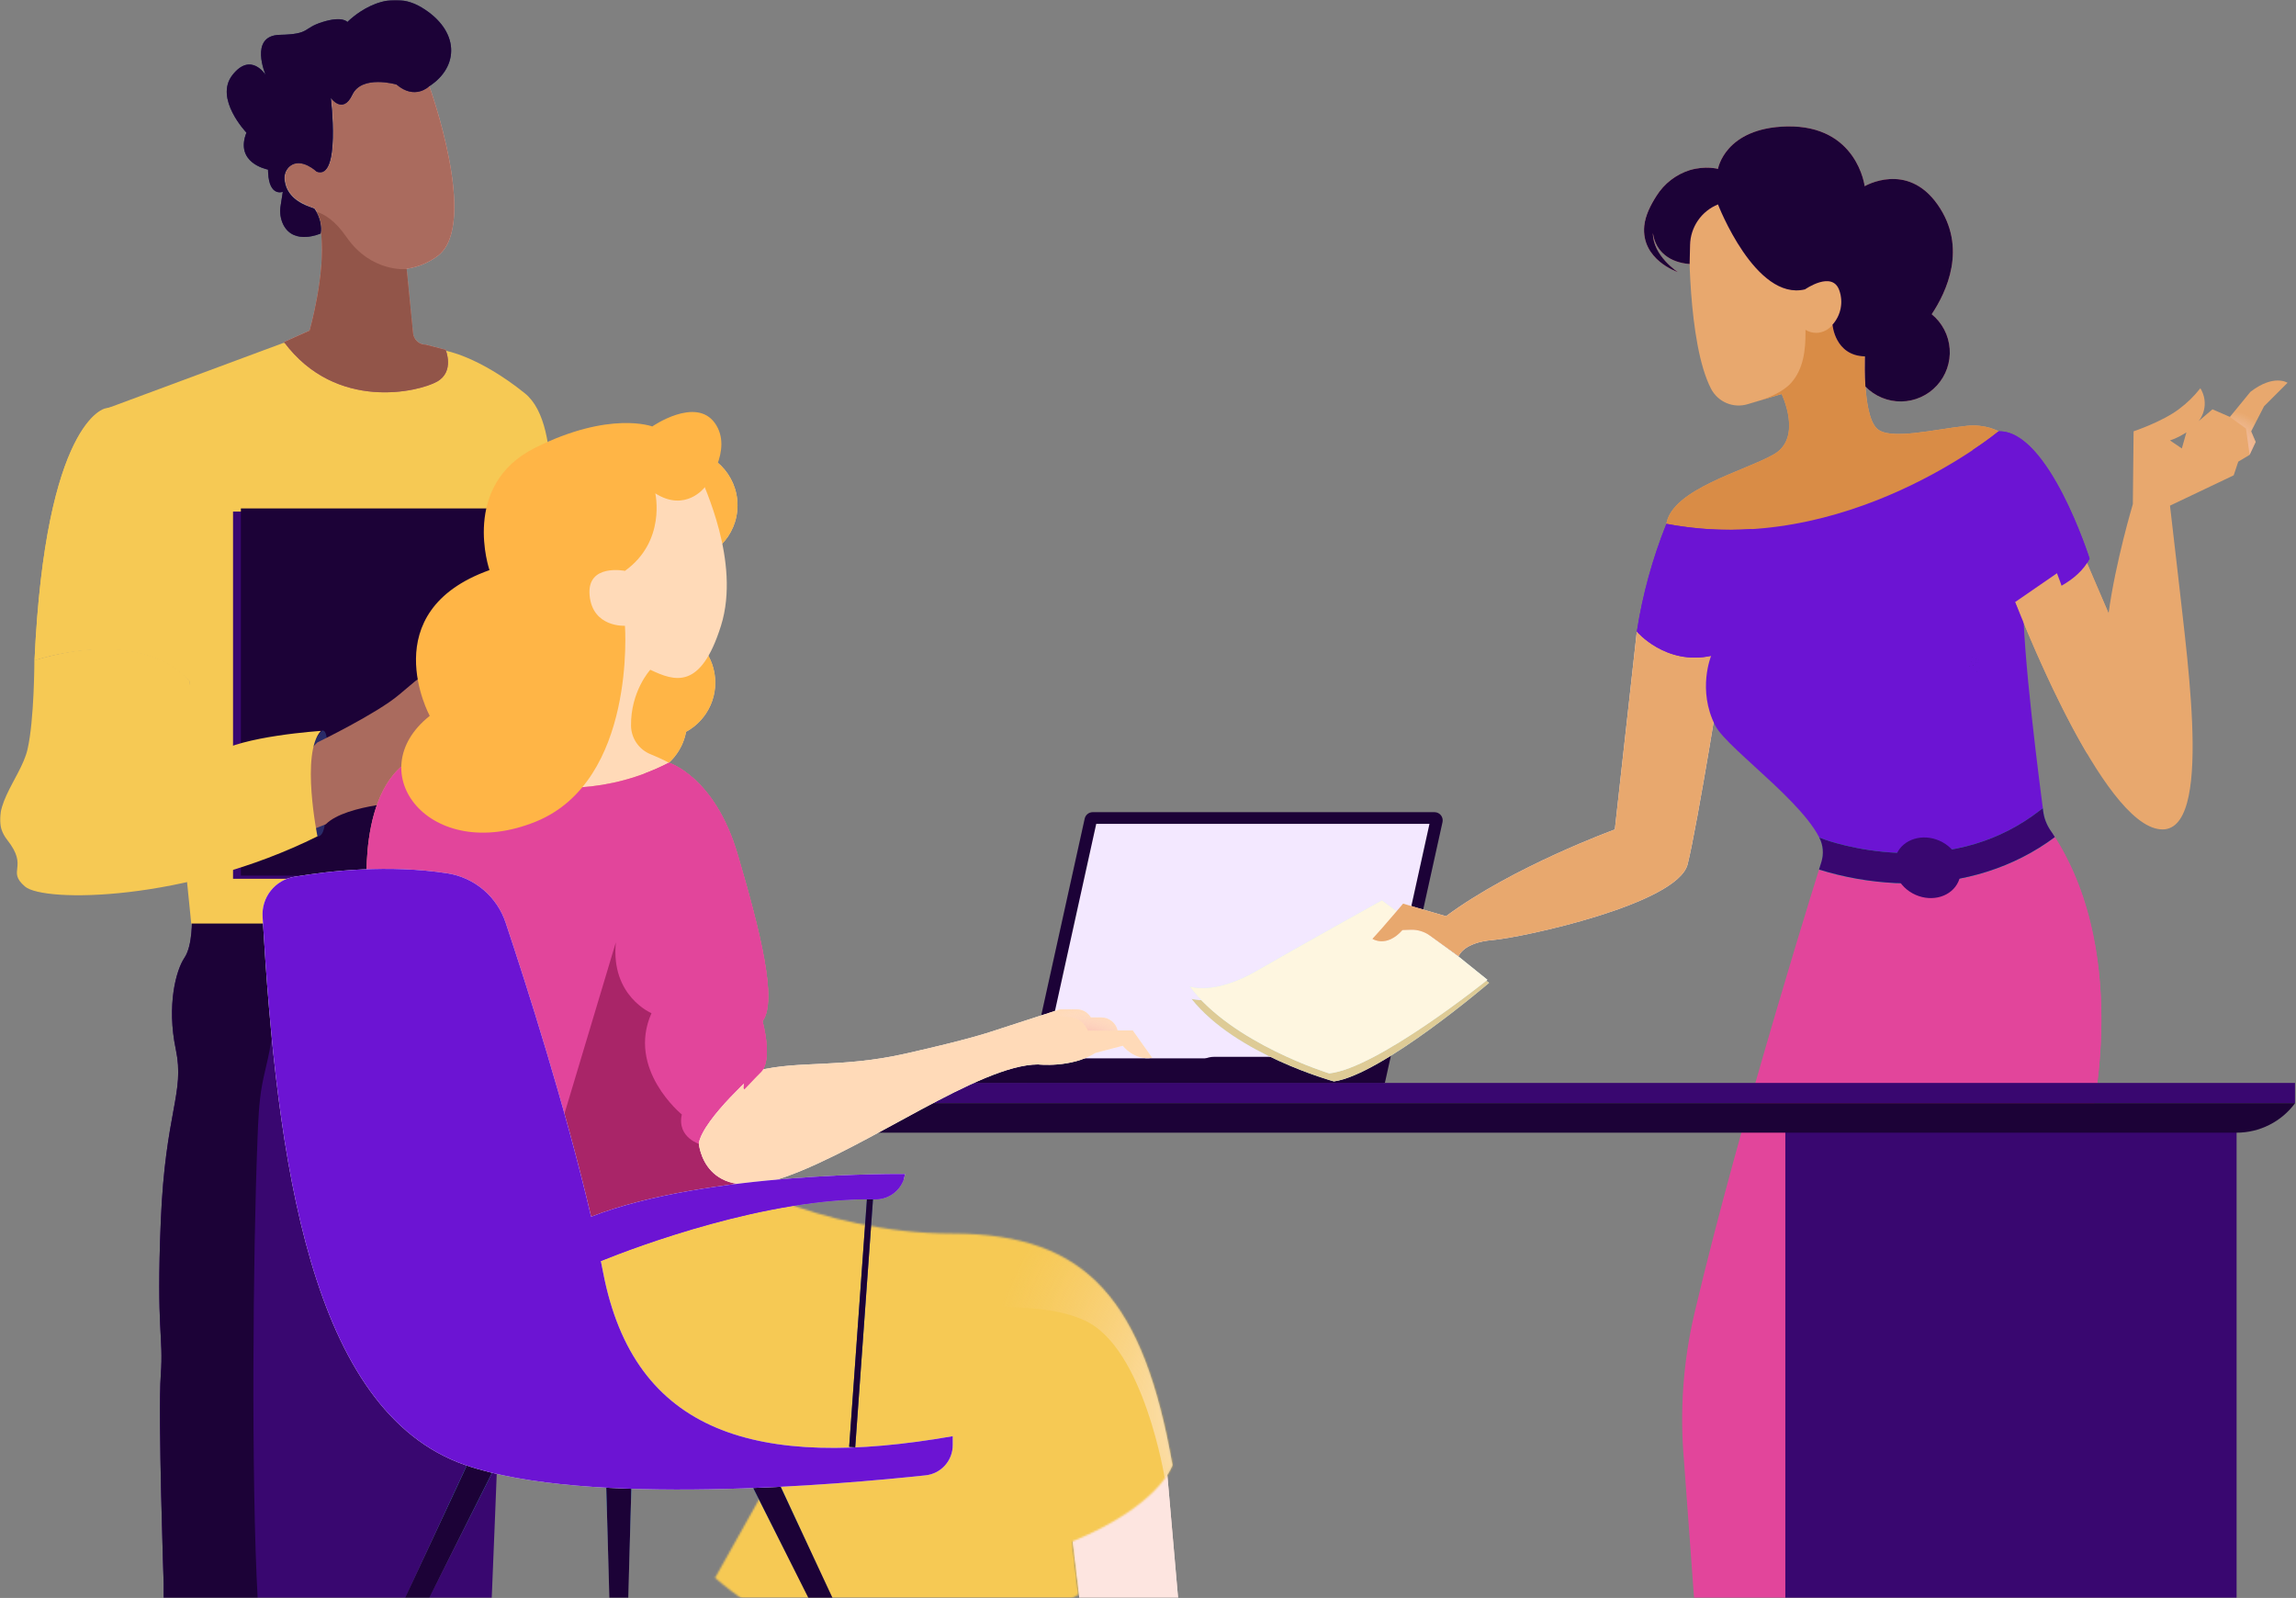 <svg width="1263" height="879" viewBox="0 0 1263 879" fill="none" xmlns="http://www.w3.org/2000/svg">
<rect x="0" y="0" width="1263" height="879" fill="#808080" stroke="none"/>
<mask id="mask0_555_9" style="mask-type:alpha" maskUnits="userSpaceOnUse" x="0" y="0" width="1263" height="879">
<rect width="1263" height="879" fill="#D9D9D9"/>
</mask>
<g mask="url(#mask0_555_9)">
<path d="M105.614 504.992C105.614 504.992 106.146 520.035 101.514 526.843C96.881 533.651 91.642 552.977 96.73 577.243C101.817 601.51 90.958 611.063 88.452 671.894C85.946 732.726 90.047 734.702 88.452 756.334C86.858 777.965 90.047 871.299 90.047 871.299V879.204H270.488C270.488 879.204 282.778 581.965 281.791 558.357C280.803 534.749 279.285 504.992 279.285 504.992H105.614Z" fill="#390770"/>
<path d="M141.737 879.204C138.179 815.408 139.087 690.341 141.661 626.326C142.039 616.443 142.418 606.451 144.159 596.898C145.9 587.345 149.306 576.914 149.684 566.373C149.836 560.443 149.079 554.294 150.29 548.584C152.788 536.177 163.006 531.235 171.786 528.929C183.67 525.965 195.705 524.537 207.437 520.145C213.493 517.949 225.982 512.898 232.643 504.992H105.556C105.556 504.992 106.086 520.035 101.469 526.843C96.851 533.651 91.629 552.977 96.7 577.243C101.771 601.51 90.947 611.063 88.45 671.894C85.952 732.726 90.039 734.702 88.45 756.334C86.86 777.965 90.039 871.299 90.039 871.299V879.204H141.737Z" fill="#1C0237"/>
<path d="M281.692 541.183C280.779 524.791 279.181 504.129 279.181 504.129H255.056L237.933 566.724C237.933 576.635 229.638 616.739 229.638 616.739C229.638 616.739 226.899 731.102 231.084 763.963H308.175C308.175 763.963 282.681 557.575 281.692 541.183Z" fill="url(#paint0_radial_555_9)"/>
<path d="M155.941 188.617L57.728 225.085C57.728 225.085 25.067 231.695 18.99 363.055C18.99 363.055 75.958 343.453 104.518 374.755L96.087 417.984L105.202 508.014H279.448C279.448 508.014 296.158 478.992 288.714 463.569C281.271 448.146 277.473 452.401 285.448 440.245C293.424 428.089 293.348 412.59 293.348 406.056C293.348 399.522 295.703 347.632 293.348 321.193C294.541 321.194 295.696 320.777 296.612 320.013C297.528 319.249 298.147 318.188 298.361 317.014C301.323 299.768 310.97 234.202 288.714 216.348C262.965 195.683 244.811 192.872 244.811 192.872L181.615 193.328L155.941 188.617Z" fill="#F6C954"/>
<path d="M227.186 183.199L223.692 147.833C230.021 146.944 236.013 144.434 241.085 140.548C263.491 123.017 236.148 47.353 236.148 47.353C236.148 47.353 228.477 55.018 218.299 46.291C218.299 46.291 199.387 40.675 194.071 51.907C188.754 63.139 182.222 53.652 182.222 53.652C182.222 53.652 187.766 99.187 174.475 94.254C174.475 94.254 166.196 86.361 159.968 91.067C158.872 91.92 158.006 93.033 157.449 94.305C156.892 95.578 156.661 96.969 156.778 98.352C156.941 100.62 157.604 102.824 158.721 104.805C159.837 106.786 161.378 108.496 163.234 109.812C165.443 111.265 167.782 112.51 170.221 113.531L173.108 114.593C173.108 114.593 177.817 120.513 176.677 128.253C179.184 151.021 170.297 181.833 170.297 181.833L156.246 188.132C184.956 226.685 230.604 215.453 240.402 209.913C250.2 204.373 245.111 192.382 245.111 192.382L234.174 189.574C232.421 189.58 230.73 188.929 229.436 187.748C228.141 186.567 227.338 184.943 227.186 183.199Z" fill="#F8AEA4"/>
<path d="M227.186 183.199L223.692 147.833C230.021 146.944 236.013 144.434 241.085 140.548C263.491 123.017 236.148 47.353 236.148 47.353C236.148 47.353 228.477 55.018 218.299 46.291C218.299 46.291 199.387 40.675 194.071 51.907C188.754 63.139 182.222 53.652 182.222 53.652C182.222 53.652 187.766 99.187 174.475 94.254C174.475 94.254 166.196 86.361 159.968 91.067C158.872 91.92 158.006 93.033 157.449 94.305C156.892 95.578 156.661 96.969 156.778 98.352C156.941 100.62 157.604 102.824 158.721 104.805C159.837 106.786 161.378 108.496 163.234 109.812C165.443 111.265 167.782 112.51 170.221 113.531L173.108 114.593C173.108 114.593 177.817 120.513 176.677 128.253C179.184 151.021 170.297 181.833 170.297 181.833L156.246 188.132C184.956 226.685 230.604 215.453 240.402 209.913C250.2 204.373 245.111 192.382 245.111 192.382L234.174 189.574C232.421 189.58 230.73 188.929 229.436 187.748C228.141 186.567 227.338 184.943 227.186 183.199Z" fill="#AA6B5E"/>
<path d="M277.963 281.414H128.191V483.411H277.963V281.414Z" fill="#390770"/>
<path d="M282.277 279.688H132.506V481.684H282.277V279.688Z" fill="#1C0237"/>
<path d="M176.846 402.064C176.846 402.064 181.097 398.793 179.706 417.047C178.315 435.301 181.561 459.411 174.914 460.096C168.267 460.78 164.016 419.861 164.016 419.861L176.846 402.064Z" fill="#292B68"/>
<path d="M231.876 4.073C210.954 -8.522 191.098 12.115 191.098 12.115C191.098 12.115 188.588 8.625 177.404 12.115C166.221 15.605 171.014 18.791 153.896 19.17C136.779 19.55 146.136 41.248 146.136 41.248C146.136 41.248 138.072 28.275 127.878 41.248C117.684 54.222 135.562 72.961 135.562 72.961C129.171 89.349 146.06 92.99 147.43 93.294C147.43 93.825 147.506 94.432 147.506 95.115C148.191 108.468 155.57 105.509 155.57 105.509L154.353 113.323C153.764 116.894 154.323 120.559 155.95 123.793C161.884 135.022 176.415 128.421 176.415 128.421C177.556 120.682 172.84 114.765 172.84 114.765L169.949 113.703C159.07 109.757 156.787 102.853 156.483 98.605C156.36 97.21 156.588 95.806 157.146 94.522C157.704 93.237 158.574 92.111 159.678 91.246C165.917 86.542 174.209 94.432 174.209 94.432C187.523 99.363 181.969 53.842 181.969 53.842C181.969 53.842 188.588 63.25 193.837 52.097C199.086 40.945 218.106 46.483 218.106 46.483C228.3 55.208 235.984 47.545 235.984 47.545C252.873 36.696 252.873 16.667 231.876 4.073Z" fill="#292B68"/>
<path d="M231.876 4.073C210.954 -8.522 191.098 12.115 191.098 12.115C191.098 12.115 188.588 8.625 177.404 12.115C166.221 15.605 171.014 18.791 153.896 19.17C136.779 19.55 146.136 41.248 146.136 41.248C146.136 41.248 138.072 28.275 127.878 41.248C117.684 54.222 135.562 72.961 135.562 72.961C129.171 89.349 146.06 92.99 147.43 93.294C147.43 93.825 147.506 94.432 147.506 95.115C148.191 108.468 155.57 105.509 155.57 105.509L154.353 113.323C153.764 116.894 154.323 120.559 155.95 123.793C161.884 135.022 176.415 128.421 176.415 128.421C177.556 120.682 172.84 114.765 172.84 114.765L169.949 113.703C159.07 109.757 156.787 102.853 156.483 98.605C156.36 97.21 156.588 95.806 157.146 94.522C157.704 93.237 158.574 92.111 159.678 91.246C165.917 86.542 174.209 94.432 174.209 94.432C187.523 99.363 181.969 53.842 181.969 53.842C181.969 53.842 188.588 63.25 193.837 52.097C199.086 40.945 218.106 46.483 218.106 46.483C228.3 55.208 235.984 47.545 235.984 47.545C252.873 36.696 252.873 16.667 231.876 4.073Z" fill="#1C0237"/>
<path d="M245.133 192.448L234.193 189.648C232.44 189.654 230.748 189.004 229.454 187.827C228.159 186.649 227.356 185.03 227.203 183.29L223.709 148.022C223.709 148.022 204.26 150.141 190.585 130.387C184.432 121.457 178.582 117.824 174.175 116.537C176.304 120.141 177.185 124.343 176.682 128.495C179.189 151.2 170.301 181.928 170.301 181.928L156.246 188.21C184.963 226.657 230.622 215.456 240.423 209.931C250.223 204.406 245.133 192.448 245.133 192.448Z" fill="#925549"/>
<path d="M174.54 408.425C174.54 408.425 207.332 392.519 219.506 382.169L228.104 374.939C229.212 373.984 230.513 373.28 231.917 372.873C233.322 372.466 234.798 372.366 236.245 372.58C244.766 373.797 262.798 376.004 266.298 374.254L269.646 380.799L281.819 377.07V362.99L283.645 364.36C285.363 365.614 286.794 367.22 287.843 369.07C288.893 370.92 289.537 372.973 289.732 375.091C290.188 379.886 290.341 385.898 288.819 389.247C286.004 395.335 282.276 401.88 282.276 401.88C283.097 403.268 283.568 404.835 283.645 406.447C283.645 408.806 284.102 419.232 281.287 419.689C281.287 419.689 284.102 428.137 278.015 434.225C278.015 434.225 277.102 444.043 274.287 444.956C271.472 445.869 260.744 444.956 260.744 444.956L227.495 440.77C227.495 440.77 190.442 442.14 179.257 453.404L172.181 456.22C172.181 456.22 158.182 423.418 174.54 408.425Z" fill="#AA6B5E"/>
<path d="M282.432 401.979C282.432 401.979 286.158 395.439 288.972 389.355L282.432 401.979Z" fill="url(#paint1_radial_555_9)"/>
<path d="M274.446 445.022C277.26 444.11 278.173 434.3 278.173 434.3C284.256 428.216 281.443 419.775 281.443 419.775C284.256 419.319 283.8 408.901 283.8 406.543C283.722 404.933 283.253 403.367 282.431 401.98L266.994 404.414L260.91 445.022C260.91 445.022 271.633 445.935 274.446 445.022Z" fill="url(#paint2_radial_555_9)"/>
<path d="M18.91 363.216C18.91 363.216 18.91 395.982 15.11 412.327C11.31 428.672 -8.222 446.537 3.938 461.97C16.098 477.403 3.406 478.771 13.742 487.666C24.078 496.561 102.129 496.105 174.632 460.07C174.632 460.07 165.284 414.228 176.531 402.064C176.531 402.064 132.528 404.877 118.544 414.684C104.561 424.491 119.456 407.69 110.109 409.742C100.761 411.795 93.693 414.228 93.693 414.228C93.693 414.228 109.424 411.567 103.421 405.865L104.485 374.924C104.485 374.924 82.977 344.058 18.91 363.216Z" fill="#F6C954"/>
<path d="M18.99 363.32C18.99 363.32 75.986 343.627 104.56 375.076C131.006 274.545 120.214 247.981 111.779 231.036C103.344 214.09 57.747 224.7 57.747 224.7C57.747 224.7 25.07 231.341 18.99 363.32Z" fill="#F6C954"/>
<path d="M761.808 595.716H564.559L596.683 450.282C596.907 449.295 597.458 448.413 598.245 447.778C599.032 447.142 600.01 446.79 601.021 446.777H789.26C789.916 446.8 790.56 446.966 791.145 447.263C791.731 447.561 792.244 447.982 792.649 448.499C793.055 449.016 793.342 449.615 793.492 450.254C793.641 450.894 793.649 451.558 793.515 452.201L761.808 595.716Z" fill="#1C0237"/>
<path d="M786.338 453.203L756.3 589.376H572.984L603.022 453.203H786.338Z" fill="#F3E8FF"/>
<path d="M502.147 582.199H761.141V595.967H490.799V593.63C490.788 592.133 491.074 590.649 491.639 589.262C492.204 587.876 493.038 586.615 494.093 585.552C495.148 584.49 496.403 583.646 497.785 583.071C499.167 582.495 500.65 582.199 502.147 582.199Z" fill="#1C0237"/>
<path d="M667.69 581.365H740.616V595.717H655.842V593.297C655.842 590.147 657.087 587.125 659.307 584.889C661.527 582.654 664.54 581.387 667.69 581.365Z" fill="#1C0237"/>
<path d="M1124.77 452.285L1003.45 469.223C1003.45 469.223 957.221 615.575 932.106 722.377C925.862 748.986 923.918 776.423 926.348 803.647L933.774 904.942H1042.58L1155.97 896.431L1149.46 619.914C1149.46 619.914 1175 519.954 1124.77 452.285Z" fill="#E2459B"/>
<path d="M1130.36 460.547C1129.77 459.546 1129.11 458.545 1128.44 457.627L1099.4 471.227L1100.32 473.564L1073.2 484.578L1071.78 527.382C1071.36 539.556 1069.46 551.632 1066.11 563.344L1038.82 694.093L1044 909.95L1106.24 906.529C1106.33 906.612 1152.3 902.607 1152.47 902.69L1149.46 619.916C1149.46 619.916 1172.99 527.716 1130.36 460.547Z" fill="#E2459B"/>
<path d="M802.861 528.381L819.132 540.646C819.132 540.646 760.057 591.21 733.774 594.881C733.774 594.881 679.872 580.196 655.508 549.491C655.508 549.491 669.025 554.08 692.221 539.728C715.417 525.377 759.64 498.76 759.64 498.76L802.861 528.381Z" fill="#CCECFA"/>
<path d="M802.861 528.381L819.132 540.646C819.132 540.646 760.057 591.21 733.774 594.881C733.774 594.881 679.872 580.196 655.508 549.491C655.508 549.491 669.025 554.08 692.221 539.728C715.417 525.377 759.64 498.76 759.64 498.76L802.861 528.381Z" fill="#DECB96"/>
<path d="M802.359 526.214L818.213 538.98C818.213 538.98 757.636 587.708 731.186 590.462C731.186 590.462 677.785 574.024 654.422 542.651C654.422 542.651 667.772 547.658 691.385 533.974C714.999 520.29 760.139 495.258 760.139 495.258L802.359 526.214Z" fill="#CCECFA"/>
<path d="M802.359 526.214L818.213 538.98C818.213 538.98 757.636 587.708 731.186 590.462C731.186 590.462 677.785 574.024 654.422 542.651C654.422 542.651 667.772 547.658 691.385 533.974C714.999 520.29 760.139 495.258 760.139 495.258L802.359 526.214Z" fill="#FEF6E0"/>
<path d="M900.401 347.404L888.302 456.292C888.302 456.292 832.148 476.735 795.435 504.019L771.821 497.094C771.821 497.094 764.562 505.688 760.14 510.694L754.967 516.452C754.967 516.452 762.56 521.625 771.488 511.612L776.16 511.445C779.822 511.36 783.416 512.441 786.423 514.533L802.36 525.964C802.36 525.964 804.863 518.454 821.05 517.119C837.238 515.784 922.846 497.344 928.353 475.4C933.86 453.455 948.462 361.589 948.462 361.589L900.401 347.404Z" fill="#FDE5E0"/>
<path d="M900.401 347.404L888.302 456.292C888.302 456.292 832.148 476.735 795.435 504.019L771.821 497.094C771.821 497.094 764.562 505.688 760.14 510.694L754.967 516.452C754.967 516.452 762.56 521.625 771.488 511.612L776.16 511.445C779.822 511.36 783.416 512.441 786.423 514.533L802.36 525.964C802.36 525.964 804.863 518.454 821.05 517.119C837.238 515.784 922.846 497.344 928.353 475.4C933.86 453.455 948.462 361.589 948.462 361.589L900.401 347.404Z" fill="url(#paint3_radial_555_9)"/>
<path d="M900.401 347.404L888.302 456.292C888.302 456.292 832.148 476.735 795.435 504.019L771.821 497.094C771.821 497.094 764.562 505.688 760.14 510.694L754.967 516.452C754.967 516.452 762.56 521.625 771.488 511.612L776.16 511.445C779.822 511.36 783.416 512.441 786.423 514.533L802.36 525.964C802.36 525.964 804.863 518.454 821.05 517.119C837.238 515.784 922.846 497.344 928.353 475.4C933.86 453.455 948.462 361.589 948.462 361.589L900.401 347.404Z" fill="#E8A86E"/>
<path d="M1108.58 331.133C1108.58 331.133 1152.55 446.196 1185.34 455.624C1218.14 465.053 1203.7 367.763 1198.19 317.116L1193.69 278.15L1228.73 261.462L1231.24 253.952L1237.49 250.198L1240.83 243.105L1238.33 237.265L1245.42 223.497L1258.35 210.564C1258.35 210.564 1250.84 205.558 1237.91 215.57L1226.65 229.338L1217.05 225.166L1202.87 237.265L1200.2 246.693L1193.69 242.271C1193.69 242.271 1203.7 239.184 1209.37 231.758C1211.4 229.202 1212.59 226.08 1212.77 222.822C1212.95 219.564 1212.11 216.331 1210.38 213.568C1207.01 217.882 1203.08 221.727 1198.69 224.999C1189.43 232.008 1173.66 237.265 1173.66 237.265L1173.25 277.315C1173.25 277.315 1163.65 309.439 1159.9 337.391L1146.13 305.267L1108.58 331.133Z" fill="#E8A86E"/>
<path d="M929.188 127.958C929.188 127.958 928.103 188.451 941.203 213.817C943.04 217.375 946.068 220.175 949.757 221.73C953.447 223.285 957.565 223.497 961.395 222.328L980.085 216.737C980.085 216.737 991.767 240.684 975.914 249.863C960.06 259.041 920.009 268.887 916.672 288.161C916.672 288.161 954.219 305.183 1020.97 282.07C1087.72 258.957 1099.4 237.263 1099.4 237.263C1099.4 237.263 1092.48 233.175 1081.88 234.259C1064.61 236.012 1039.33 242.52 1032.4 235.678C1024.06 227.584 1025.98 192.206 1025.98 192.206V127.958L947.544 97.92C947.544 97.92 933.36 97.086 929.188 127.958Z" fill="#E8A86E"/>
<path d="M1081.88 234.258C1064.61 236.011 1039.33 242.519 1032.4 235.677C1024.06 227.583 1025.98 192.205 1025.98 192.205V150.235L1002.95 133.047L998.191 145.312H999.026C1006.87 145.312 1013.21 153.823 1013.21 164.253C1013.21 174.683 1006.87 183.11 999.026 183.11C996.963 183.099 994.942 182.522 993.185 181.441V182.526C993.268 192.706 992.017 202.969 985.342 210.562C980.919 215.568 972.826 218.906 966.484 220.825L961.311 222.327L980.002 216.736C980.002 216.736 991.683 240.683 975.83 249.861C959.976 259.04 919.925 268.886 916.588 288.16C916.588 288.16 954.135 305.181 1020.89 282.069C1087.64 258.956 1099.32 237.262 1099.32 237.262C1099.32 237.262 1092.48 233.174 1081.88 234.258Z" fill="#D98C46"/>
<path d="M1062.61 172.849C1070.62 160.834 1082.55 136.219 1065.78 112.439C1049 88.659 1025.73 102.426 1025.73 102.426C1025.73 102.426 1021.64 68.8 983.005 69.552C948.795 70.302 945.04 92.914 945.04 92.914C945.04 92.914 938.365 90.995 929.52 93.582C921.949 95.966 915.473 100.964 911.247 107.683C907.91 112.856 905.073 118.53 904.489 124.204C902.653 142.978 922.929 149.653 922.929 149.653C922.929 149.653 909.161 140.641 909.245 128.209C910.663 138.639 918.84 144.48 929.437 145.231L929.687 134.717C929.791 129.91 931.3 125.239 934.028 121.28C936.757 117.32 940.585 114.247 945.04 112.439C945.04 112.439 965.649 165.84 992.934 159.165C992.934 159.165 1007.95 148.652 1011.79 159.749C1012.92 162.939 1013.17 166.375 1012.51 169.695C1011.85 173.014 1010.3 176.093 1008.04 178.606C1008.04 178.606 1009.29 195.711 1025.89 196.045C1025.81 199.883 1025.73 206.141 1026.14 212.649C1028.71 215.289 1031.79 217.377 1035.19 218.785C1038.59 220.193 1042.25 220.892 1045.93 220.837C1049.61 220.783 1053.24 219.977 1056.6 218.469C1059.96 216.961 1062.97 214.783 1065.46 212.068C1067.95 209.353 1069.85 206.159 1071.06 202.681C1072.27 199.203 1072.76 195.515 1072.49 191.843C1072.22 188.17 1071.21 184.591 1069.51 181.325C1067.81 178.059 1065.46 175.175 1062.61 172.849Z" fill="#F58F87"/>
<path d="M1065.78 112.439C1049.34 89.16 1025.73 102.426 1025.73 102.426C1025.73 102.426 1021.64 68.8 983.005 69.552C948.795 70.302 945.04 92.914 945.04 92.914C945.04 92.914 938.365 90.995 929.52 93.582C921.949 95.966 915.473 100.964 911.247 107.683C907.91 112.856 905.073 118.53 904.489 124.204C902.653 142.978 922.929 149.653 922.929 149.653C922.929 149.653 909.161 140.641 909.245 128.209C910.663 138.639 918.84 144.48 929.437 145.231L929.687 134.717C929.791 129.91 931.3 125.239 934.028 121.28C936.757 117.32 940.585 114.247 945.04 112.439C945.04 112.439 965.649 165.84 992.934 159.165C992.934 159.165 1007.95 148.652 1011.79 159.749C1012.92 162.939 1013.17 166.375 1012.51 169.695C1011.85 173.014 1010.3 176.093 1008.04 178.606C1008.04 178.606 1009.29 195.711 1025.89 196.045C1025.89 196.045 1054.09 200.3 1056.85 180.275C1056.85 180.275 1089.14 145.481 1065.78 112.439Z" fill="url(#paint4_radial_555_9)"/>
<path d="M1062.61 172.849C1070.62 160.834 1082.55 136.219 1065.78 112.439C1049 88.659 1025.73 102.426 1025.73 102.426C1025.73 102.426 1021.64 68.8 983.005 69.552C948.795 70.302 945.04 92.914 945.04 92.914C945.04 92.914 938.365 90.995 929.52 93.582C921.949 95.966 915.473 100.964 911.247 107.683C907.91 112.856 905.073 118.53 904.489 124.204C902.653 142.978 922.929 149.653 922.929 149.653C922.929 149.653 909.161 140.641 909.245 128.209C910.663 138.639 918.84 144.48 929.437 145.231L929.687 134.717C929.791 129.91 931.3 125.239 934.028 121.28C936.757 117.32 940.585 114.247 945.04 112.439C945.04 112.439 965.649 165.84 992.934 159.165C992.934 159.165 1007.95 148.652 1011.79 159.749C1012.92 162.939 1013.17 166.375 1012.51 169.695C1011.85 173.014 1010.3 176.093 1008.04 178.606C1008.04 178.606 1009.29 195.711 1025.89 196.045C1025.81 199.883 1025.73 206.141 1026.14 212.649C1028.71 215.289 1031.79 217.377 1035.19 218.785C1038.59 220.193 1042.25 220.892 1045.93 220.837C1049.61 220.783 1053.24 219.977 1056.6 218.469C1059.96 216.961 1062.97 214.783 1065.46 212.068C1067.95 209.353 1069.85 206.159 1071.06 202.681C1072.27 199.203 1072.76 195.515 1072.49 191.843C1072.22 188.17 1071.21 184.591 1069.51 181.325C1067.81 178.059 1065.46 175.175 1062.61 172.849Z" fill="#1C0237"/>
<path d="M916.671 288.162C909.018 307.229 903.559 327.104 900.4 347.404C900.4 347.404 916.254 366.178 941.285 360.754C941.285 360.754 933.526 379.445 943.538 399.136C950.547 412.82 1001.78 447.531 1003.45 469.225C1003.45 469.225 1075.12 494.424 1124.77 452.287C1124.77 452.287 1114.84 380.029 1113.17 341.563L1108.58 331.134C1108.58 331.134 1139.87 326.127 1149.47 307.353C1149.47 307.353 1126.94 236.347 1099.4 237.265C1099.4 237.265 1015.13 307.27 916.671 288.162Z" fill="#6C14D3"/>
<path d="M1237.49 250.198L1240.83 243.105L1238.33 237.265L1245.42 223.497L1258.35 210.564C1258.35 210.564 1250.84 205.558 1237.91 215.57L1226.64 229.338L1235.49 235.763L1237.49 250.198Z" fill="url(#paint5_radial_555_9)"/>
<path d="M1159.9 337.308L1146.13 305.268L1108.58 331.134C1108.58 331.134 1126.52 378.11 1148.05 414.489L1166.57 404.977C1154.3 380.029 1158.56 345.902 1159.9 337.308Z" fill="#E8A86E"/>
<path d="M954.552 322.372L963.814 290.999C948.043 292.062 932.201 291.109 916.671 288.162C909.018 307.228 903.559 327.103 900.4 347.404C900.4 347.404 916.254 366.178 941.285 360.754L954.552 322.372Z" fill="#6C14D3"/>
<path d="M940.451 363.338C940.451 363.255 940.451 363.172 940.534 363.172C940.617 363.172 940.451 363.255 940.451 363.338Z" fill="#292B68"/>
<path d="M940.199 364.175C940.199 364.092 940.283 364.008 940.283 363.925C940.283 363.842 940.199 364.092 940.199 364.175Z" fill="#292B68"/>
<path d="M1124.02 447.114C1123.93 446.364 1123.85 445.529 1123.68 444.611L1122.26 445.696C1100.65 462.551 1074.37 470.477 1044 469.142C1021.14 468.141 1004.36 462.05 1003.95 461.883L1000.78 460.715L1001.28 461.716C1003.02 465.575 1003.29 469.94 1002.03 473.982C1001.61 475.233 1001.11 476.652 1000.61 478.404C1014.25 482.659 1028.39 485.154 1042.66 485.83L1050.17 485.997C1080.38 485.997 1108 477.236 1130.36 460.548C1129.44 459.13 1128.6 457.711 1127.6 456.376C1125.74 453.589 1124.52 450.427 1124.02 447.114Z" fill="#37B4A8"/>
<path d="M1123.93 446.28L1123.68 444.611L1122.26 445.696C1100.65 462.551 1074.37 470.477 1044 469.142C1021.14 468.141 1004.36 462.05 1003.95 461.883L1000.78 460.715C1002.92 464.926 1003.31 469.817 1001.86 474.316C1001.47 475.484 1001.05 476.819 1000.61 478.321C1014.25 482.575 1028.39 485.071 1042.66 485.747L1050.17 485.914C1080.38 485.914 1108 477.153 1130.36 460.465C1129.52 459.13 1128.77 457.878 1127.85 456.627C1125.77 453.524 1124.43 449.984 1123.93 446.28Z" fill="url(#paint6_radial_555_9)"/>
<path d="M1123.93 446.28L1123.68 444.611L1122.26 445.696C1100.65 462.551 1074.37 470.477 1044 469.142C1021.14 468.141 1004.36 462.05 1003.95 461.883L1000.78 460.715C1002.92 464.926 1003.31 469.817 1001.86 474.316C1001.47 475.484 1001.05 476.819 1000.61 478.321C1014.25 482.575 1028.39 485.071 1042.66 485.747L1050.17 485.914C1080.38 485.914 1108 477.153 1130.36 460.465C1129.52 459.13 1128.77 457.878 1127.85 456.627C1125.77 453.524 1124.43 449.984 1123.93 446.28Z" fill="#390770"/>
<path d="M1077.3 484.925C1080.95 476.716 1076.31 466.672 1066.92 462.493C1057.53 458.313 1046.96 461.579 1043.3 469.788C1039.65 477.998 1044.29 488.041 1053.68 492.22C1063.07 496.4 1073.64 493.134 1077.3 484.925Z" fill="#390770"/>
<path d="M1099.4 237.265C1094.8 240.959 1090.01 244.412 1085.05 247.611H1085.22C1114.84 263.882 1134.03 322.206 1134.03 322.206C1140.29 318.618 1146.21 313.778 1149.46 307.27C1149.46 307.353 1126.94 236.347 1099.4 237.265Z" fill="#6C14D3"/>
<path d="M1086.89 362.506H1086.72C1086.72 362.528 1086.73 362.549 1086.74 362.565C1086.76 362.58 1086.78 362.589 1086.8 362.589H1086.89V362.506Z" fill="#292B68"/>
<path d="M1084.38 363.758H1084.22C1084.22 363.841 1084.22 363.924 1084.3 363.924L1084.38 363.758Z" fill="#292B68"/>
<path d="M1088.89 367.347C1088.89 367.325 1088.88 367.304 1088.86 367.288C1088.85 367.272 1088.83 367.264 1088.81 367.264C1088.78 367.264 1088.76 367.272 1088.75 367.288C1088.73 367.304 1088.72 367.325 1088.72 367.347H1088.89Z" fill="#292B68"/>
<path d="M1082.55 362.174C1082.46 362.174 1082.46 362.174 1082.46 362.257H1082.55V362.174Z" fill="#292B68"/>
<path d="M1087.64 369.266H1087.55C1087.47 369.349 1087.47 369.432 1087.55 369.432H1087.64C1087.72 369.349 1087.64 369.349 1087.64 369.266Z" fill="#292B68"/>
<path d="M1088.39 363.092H1088.22C1088.22 363.114 1088.23 363.135 1088.25 363.151C1088.26 363.166 1088.28 363.175 1088.31 363.175L1088.39 363.092Z" fill="#292B68"/>
<path d="M1086.97 364.509H1087.14C1087.14 364.487 1087.13 364.466 1087.11 364.45C1087.1 364.435 1087.08 364.426 1087.05 364.426H1086.97V364.509Z" fill="#292B68"/>
<path d="M1082.21 366.177C1082.21 366.177 1082.3 366.094 1082.21 366.094C1082.13 366.094 1082.21 366.177 1082.21 366.177Z" fill="#292B68"/>
<path d="M1083.47 366.346H1083.3C1083.3 366.429 1083.3 366.512 1083.38 366.512H1083.47V366.346Z" fill="#292B68"/>
<path d="M1084.8 365.927C1084.82 365.927 1084.84 365.918 1084.86 365.903C1084.87 365.887 1084.88 365.866 1084.88 365.844L1084.8 365.927Z" fill="#292B68"/>
<path d="M1088.14 366.847H1088.22C1088.22 366.825 1088.22 366.804 1088.2 366.788C1088.18 366.772 1088.16 366.764 1088.14 366.764V366.847Z" fill="#292B68"/>
<path d="M1086.89 365.595H1086.72C1086.8 365.595 1086.8 365.595 1086.8 365.512L1086.89 365.595Z" fill="#292B68"/>
<path d="M1084.97 361.506H1084.8V361.672H1084.88C1084.97 361.589 1084.97 361.589 1084.97 361.506Z" fill="#292B68"/>
<path d="M1085.63 365.93H1085.47C1085.38 366.013 1085.38 366.013 1085.38 366.096H1085.63V365.93Z" fill="#292B68"/>
<path d="M1086.64 363.759H1086.8C1086.8 363.737 1086.79 363.716 1086.78 363.7C1086.76 363.685 1086.74 363.676 1086.72 363.676H1086.64V363.759Z" fill="#292B68"/>
<path d="M1087.97 364.344H1087.89C1087.89 364.427 1087.89 364.427 1087.97 364.427H1088.05C1088.05 364.405 1088.05 364.384 1088.03 364.368C1088.01 364.353 1087.99 364.344 1087.97 364.344Z" fill="#292B68"/>
<path d="M1230.32 619.328H982.088V904.731H1230.32V619.328Z" fill="#390770"/>
<path d="M1262.44 595.715H252.496V606.779H1262.44V595.715Z" fill="#390770"/>
<path d="M252.496 623.083H1230.23C1236.52 623.093 1242.71 621.626 1248.32 618.799C1253.93 615.973 1258.8 611.867 1262.52 606.812H252.496V623.083Z" fill="#1C0237"/>
<path d="M641.656 805.898L650 901.436L596.181 899.684L586.586 819.416L641.656 805.898Z" fill="#FDE5E0"/>
<path d="M641.656 805.898L650 901.436L596.181 899.684L586.586 819.416L641.656 805.898Z" fill="#FDE5E0"/>
<mask id="mask1_555_9" style="mask-type:luminance" maskUnits="userSpaceOnUse" x="312" y="642" width="333" height="265">
<path d="M391.258 642.943C391.258 642.943 449.081 678.572 524.093 678.572C599.104 678.572 629.142 716.787 644.996 805.9C644.996 805.9 638.321 827.928 589.926 847.953L593.264 877.157C593.264 877.157 487.129 948.914 393.344 867.978L428.889 804.565L316.33 762.011L312.074 689.419L320.919 660.215C320.919 660.215 347.369 657.962 391.258 642.943Z" fill="white"/>
</mask>
<g mask="url(#mask1_555_9)">
<mask id="mask2_555_9" style="mask-type:luminance" maskUnits="userSpaceOnUse" x="307" y="638" width="343" height="273">
<path d="M649.17 638.77H307.904V910.655H649.17V638.77Z" fill="white"/>
</mask>
<g mask="url(#mask2_555_9)">
<mask id="mask3_555_9" style="mask-type:luminance" maskUnits="userSpaceOnUse" x="307" y="638" width="343" height="273">
<path d="M649.17 638.768H307.904V910.654H649.17V638.768Z" fill="white"/>
</mask>
<g mask="url(#mask3_555_9)">
<rect x="307.654" y="638.436" width="341.633" height="272.345" fill="#F6C954"/>
</g>
</g>
</g>
<path d="M374.902 308.767C391.907 308.767 405.691 294.983 405.691 277.978C405.691 260.974 391.907 247.189 374.902 247.189C357.898 247.189 344.113 260.974 344.113 277.978C344.113 294.983 357.898 308.767 374.902 308.767Z" fill="#FCD29A"/>
<path d="M362.553 344.729C355.355 344.726 348.384 347.245 342.85 351.849C337.317 356.452 333.572 362.849 332.265 369.927C327.722 372.434 323.887 376.049 321.116 380.434C318.344 384.82 316.725 389.835 316.41 395.014C316.095 400.192 317.094 405.367 319.314 410.056C321.534 414.745 324.903 418.798 329.107 421.837C333.312 424.876 338.217 426.803 343.366 427.44C348.515 428.076 353.742 427.401 358.56 425.477C363.378 423.553 367.632 420.443 370.927 416.435C374.221 412.427 376.45 407.651 377.405 402.552C383.422 399.273 388.173 394.08 390.906 387.795C393.638 381.511 394.197 374.495 392.492 367.858C390.787 361.221 386.917 355.342 381.494 351.153C376.071 346.963 369.406 344.703 362.553 344.729Z" fill="#FCD29A"/>
<path d="M374.902 308.767C391.907 308.767 405.691 294.983 405.691 277.978C405.691 260.974 391.907 247.189 374.902 247.189C357.898 247.189 344.113 260.974 344.113 277.978C344.113 294.983 357.898 308.767 374.902 308.767Z" fill="#FFB546"/>
<path d="M362.553 344.729C355.355 344.726 348.384 347.245 342.85 351.849C337.317 356.452 333.572 362.849 332.265 369.927C327.722 372.434 323.887 376.049 321.116 380.434C318.344 384.82 316.725 389.835 316.41 395.014C316.095 400.192 317.094 405.367 319.314 410.056C321.534 414.745 324.903 418.798 329.107 421.837C333.312 424.876 338.217 426.803 343.366 427.44C348.515 428.076 353.742 427.401 358.56 425.477C363.378 423.553 367.632 420.443 370.927 416.435C374.221 412.427 376.45 407.651 377.405 402.552C383.422 399.273 388.173 394.08 390.906 387.795C393.638 381.511 394.197 374.495 392.492 367.858C390.787 361.221 386.917 355.342 381.494 351.153C376.071 346.963 369.406 344.703 362.553 344.729Z" fill="#FFB546"/>
<path d="M386.084 263.629C386.084 265.798 407.778 308.602 396.597 344.231C385.416 379.859 371.064 374.769 357.714 368.428C357.714 368.428 346.867 380.193 347.117 399.3C347.184 402.67 348.24 405.946 350.154 408.72C352.068 411.494 354.755 413.644 357.881 414.904C364.223 417.49 372.233 421.328 377.156 425.751C386.083 433.844 325.423 450.532 325.423 450.532L241.984 409.897C241.984 409.897 273.691 415.988 288.126 392.625C302.561 369.262 309.82 318.114 309.82 318.114L339.358 271.973L383.247 259.707L386.084 263.629Z" fill="#FFDAB8"/>
<path d="M367.976 419.578C367.976 419.578 393.174 427.171 405.774 469.975C418.373 512.779 427.802 550.66 419.458 561.758C419.458 561.758 425.549 583.452 418.289 590.127C418.289 590.127 380.992 627.174 387.167 635.518L408.027 651.621C408.027 651.621 337.771 676.403 295.884 674.734L238.061 500.597L201.932 490C201.932 490 195.841 420.996 237.561 413.82C237.561 413.82 301.475 453.788 367.976 419.578Z" fill="#F58F87"/>
<path d="M367.976 419.578C367.976 419.578 393.174 427.171 405.774 469.975C418.373 512.779 427.802 550.66 419.458 561.758C419.458 561.758 425.549 583.452 418.289 590.127C418.289 590.127 380.992 627.174 387.167 635.518L408.027 651.621C408.027 651.621 337.771 676.403 295.884 674.734L238.061 500.597L201.932 490C201.932 490 195.841 420.996 237.561 413.82C237.561 413.82 301.475 453.788 367.976 419.578Z" fill="#E2459B"/>
<path d="M385.581 629.675C385.581 629.675 372.147 626.003 375.068 613.07C375.068 613.07 344.612 588.289 358.38 557.333C358.38 557.333 335.851 547.988 338.772 518.367L303.642 635.516L300.557 674.815C341.692 674.732 408.026 651.619 408.026 651.619L387.166 635.516C386.248 634.347 386.248 632.512 386.916 630.342L385.581 629.675Z" fill="#A92568"/>
<path d="M260.257 798.721L202.434 922.794H214.115L274.358 802.893L260.257 798.721Z" fill="url(#paint7_linear_555_9)"/>
<path d="M420.543 798.721L478.366 922.794H466.684L406.441 802.893L420.543 798.721Z" fill="url(#paint8_linear_555_9)"/>
<path d="M333.098 804.562L336.435 922.795H344.362L347.699 804.562H333.098Z" fill="url(#paint9_linear_555_9)"/>
<path d="M260.257 798.721L202.434 922.794H214.115L274.358 802.893L260.257 798.721Z" fill="#1C0237"/>
<path d="M420.543 798.721L478.366 922.794H466.684L406.441 802.893L420.543 798.721Z" fill="#1C0237"/>
<path d="M333.1 804.563L336.437 922.796H344.364L347.701 804.563H333.1Z" fill="#1C0237"/>
<path d="M343.778 314.026C343.778 314.026 322.668 309.77 324.337 327.543C326.005 345.315 343.778 344.231 343.778 344.231C343.778 344.231 350.036 429.422 294.799 451.951C236.392 475.647 197.509 424.666 236.392 393.794C236.392 393.794 205.269 336.471 269.267 313.609C269.267 313.609 253.08 266.966 294.298 246.357C335.517 225.747 358.797 234.592 358.797 234.592C358.797 234.592 382.744 217.988 393.257 232.756C403.77 247.525 387.667 268.051 387.667 268.051C387.667 268.051 377.153 281.985 360.466 271.389C360.466 271.389 366.557 297.672 343.778 314.026Z" fill="#FFB546"/>
<path d="M384.414 628.841C384.414 628.841 386.834 663.468 432.308 647.281C477.782 631.094 538.693 585.703 570.984 585.536C570.984 585.536 589.34 587.622 602.607 579.195L617.626 575.273C617.626 575.273 623.8 583.534 633.813 581.865L623.133 566.846H614.789C614.315 564.794 613.155 562.965 611.502 561.661C609.849 560.356 607.8 559.654 605.694 559.67H600.02C599.256 558.33 598.152 557.215 596.818 556.438C595.485 555.662 593.97 555.251 592.427 555.248H582.999L544.7 567.68C544.7 567.68 533.603 571.602 498.058 579.612C462.513 587.622 439.15 583.284 416.872 588.957C416.872 589.124 387.168 614.907 384.414 628.841Z" fill="#FFF3EF"/>
<path d="M384.414 628.841C384.414 628.841 386.834 663.468 432.308 647.281C477.782 631.094 538.693 585.703 570.984 585.536C570.984 585.536 589.34 587.622 602.607 579.195L617.626 575.273C617.626 575.273 623.8 583.534 633.813 581.865L623.133 566.846H614.789C614.315 564.794 613.155 562.965 611.502 561.661C609.849 560.356 607.8 559.654 605.694 559.67H600.02C599.256 558.33 598.152 557.215 596.818 556.438C595.485 555.662 593.97 555.251 592.427 555.248H582.999L544.7 567.68C544.7 567.68 533.603 571.602 498.058 579.612C462.513 587.622 439.15 583.284 416.872 588.957C416.872 589.124 387.168 614.907 384.414 628.841Z" fill="url(#paint10_radial_555_9)"/>
<path d="M384.414 628.841C384.414 628.841 386.834 663.468 432.308 647.281C477.782 631.094 538.693 585.703 570.984 585.536C570.984 585.536 589.34 587.622 602.607 579.195L617.626 575.273C617.626 575.273 623.8 583.534 633.813 581.865L623.133 566.846H614.789C614.315 564.794 613.155 562.965 611.502 561.661C609.849 560.356 607.8 559.654 605.694 559.67H600.02C599.256 558.33 598.152 557.215 596.818 556.438C595.485 555.662 593.97 555.251 592.427 555.248H582.999L544.7 567.68C544.7 567.68 533.603 571.602 498.058 579.612C462.513 587.622 439.15 583.284 416.872 588.957C416.872 589.124 387.168 614.907 384.414 628.841Z" fill="#FFDAB8"/>
<path d="M605.694 559.752H600.02C599.256 558.412 598.152 557.297 596.818 556.52C595.485 555.744 593.971 555.333 592.428 555.33H582.999L575.072 557.917C579.745 559.085 590.592 558.918 593.679 561.087C595.786 562.544 597.435 564.57 598.435 566.928H614.789C614.315 564.876 613.156 563.047 611.502 561.743C609.849 560.438 607.8 559.736 605.694 559.752Z" fill="url(#paint11_radial_555_9)"/>
<path d="M418.289 590.127C425.548 583.452 419.457 561.758 419.457 561.758C427.801 550.661 418.289 512.779 405.773 469.975C393.257 427.171 367.975 419.578 367.975 419.578C363.474 421.921 358.818 423.957 354.041 425.669H354.792C382.827 427.421 396.762 491.586 399.766 528.716C402.436 560.507 380.575 569.101 374.233 570.853C378.572 569.935 390.337 568.183 399.766 574.191C411.614 581.7 409.027 598.555 409.027 598.555L409.445 599.306C414.451 593.966 418.289 590.127 418.289 590.127Z" fill="#E2459B"/>
<path d="M524.092 678.569C475.781 678.569 434.645 663.8 411.449 653.287C422.88 670.309 441.904 692.67 468.939 705.27C516.833 727.548 564.643 711.361 597.018 726.547C629.392 741.732 640.74 813.406 640.74 813.406C644.161 808.817 644.995 805.897 644.995 805.897C629.142 716.784 599.103 678.569 524.092 678.569Z" fill="url(#paint12_radial_555_9)"/>
<path d="M477.108 656.484L467.115 795.887L470.444 796.125L480.437 656.723L477.108 656.484Z" fill="#3F62A3"/>
<path d="M477.108 656.484L467.115 795.887L470.444 796.125L480.437 656.723L477.108 656.484Z" fill="#1C0237"/>
<path d="M331.764 699.93L330.512 693.672C349.954 685.829 421.711 658.711 481.37 659.713C485.296 659.785 489.118 658.443 492.136 655.93C495.154 653.418 497.167 649.903 497.808 646.029C497.804 645.983 497.809 645.938 497.823 645.895C497.838 645.852 497.861 645.812 497.891 645.778C497.891 645.778 388.753 644.443 325.172 669.308C311.071 608.982 289.46 541.396 278.196 507.687C275.881 500.617 271.655 494.326 265.985 489.51C260.315 484.695 253.423 481.542 246.072 480.402C213.865 475.479 181.49 478.984 161.882 482.321C156.762 483.179 152.143 485.907 148.921 489.977C145.699 494.047 144.103 499.169 144.443 504.349C152.287 637.601 170.393 776.193 255.918 805.898C322.335 829.01 463.097 816.494 509.155 811.572C513.257 811.139 517.052 809.202 519.81 806.136C522.568 803.07 524.093 799.091 524.091 794.967V790.044C416.455 808.818 348.869 788.793 331.764 699.93Z" fill="#F8FCFA"/>
<path d="M331.764 699.93L330.512 693.672C349.954 685.829 421.711 658.711 481.37 659.713C485.296 659.785 489.118 658.443 492.136 655.93C495.154 653.418 497.167 649.903 497.808 646.029C497.804 645.983 497.809 645.938 497.823 645.895C497.838 645.852 497.861 645.812 497.891 645.778C497.891 645.778 388.753 644.443 325.172 669.308C311.071 608.982 289.46 541.396 278.196 507.687C275.881 500.617 271.655 494.326 265.985 489.51C260.315 484.695 253.423 481.542 246.072 480.402C213.865 475.479 181.49 478.984 161.882 482.321C156.762 483.179 152.143 485.907 148.921 489.977C145.699 494.047 144.103 499.169 144.443 504.349C152.287 637.601 170.393 776.193 255.918 805.898C322.335 829.01 463.097 816.494 509.155 811.572C513.257 811.139 517.052 809.202 519.81 806.136C522.568 803.07 524.093 799.091 524.091 794.967V790.044C416.455 808.818 348.869 788.793 331.764 699.93Z" fill="#6C14D3"/>
<path d="M481.371 659.712C484.826 659.777 488.213 658.747 491.046 656.768C493.879 654.79 496.013 651.964 497.141 648.698C401.853 645.444 326.508 673.562 326.508 673.562L330.513 693.671C349.954 685.828 421.712 658.71 481.371 659.712Z" fill="#6C14D3"/>
</g>
<defs>
<radialGradient id="paint0_radial_555_9" cx="0" cy="0" r="1" gradientUnits="userSpaceOnUse" gradientTransform="translate(208.733 637.073) scale(117.014 117.23)">
<stop stop-color="#37B4A8"/>
<stop offset="0.21" stop-color="#38B4A8" stop-opacity="0.99"/>
<stop offset="0.34" stop-color="#3BB5A9" stop-opacity="0.94"/>
<stop offset="0.45" stop-color="#41B7AA" stop-opacity="0.86"/>
<stop offset="0.55" stop-color="#48BAAB" stop-opacity="0.75"/>
<stop offset="0.63" stop-color="#52BDAD" stop-opacity="0.6"/>
<stop offset="0.72" stop-color="#5FC1B0" stop-opacity="0.42"/>
<stop offset="0.79" stop-color="#6DC5B2" stop-opacity="0.21"/>
<stop offset="0.85" stop-color="#7BCAB5" stop-opacity="0"/>
</radialGradient>
<radialGradient id="paint1_radial_555_9" cx="0" cy="0" r="1" gradientUnits="userSpaceOnUse" gradientTransform="translate(249.184 410.861) scale(39.011 39.011)">
<stop offset="0.1" stop-color="#FDE5E0"/>
<stop offset="0.2" stop-color="#FDE4DF" stop-opacity="0.98"/>
<stop offset="0.3" stop-color="#FDE1DC" stop-opacity="0.94"/>
<stop offset="0.4" stop-color="#FCDDD7" stop-opacity="0.85"/>
<stop offset="0.51" stop-color="#FCD7D0" stop-opacity="0.74"/>
<stop offset="0.61" stop-color="#FBCFC8" stop-opacity="0.59"/>
<stop offset="0.72" stop-color="#FAC5BD" stop-opacity="0.41"/>
<stop offset="0.82" stop-color="#F9B9B0" stop-opacity="0.21"/>
<stop offset="0.91" stop-color="#F8AEA4" stop-opacity="0"/>
</radialGradient>
<radialGradient id="paint2_radial_555_9" cx="0" cy="0" r="1" gradientUnits="userSpaceOnUse" gradientTransform="translate(249.184 410.863) scale(39.012 39.012)">
<stop offset="0.1" stop-color="#FDE5E0"/>
<stop offset="0.2" stop-color="#FDE4DF" stop-opacity="0.98"/>
<stop offset="0.3" stop-color="#FDE1DC" stop-opacity="0.94"/>
<stop offset="0.4" stop-color="#FCDDD7" stop-opacity="0.85"/>
<stop offset="0.51" stop-color="#FCD7D0" stop-opacity="0.74"/>
<stop offset="0.61" stop-color="#FBCFC8" stop-opacity="0.59"/>
<stop offset="0.72" stop-color="#FAC5BD" stop-opacity="0.41"/>
<stop offset="0.82" stop-color="#F9B9B0" stop-opacity="0.21"/>
<stop offset="0.91" stop-color="#F8AEA4" stop-opacity="0"/>
</radialGradient>
<radialGradient id="paint3_radial_555_9" cx="0" cy="0" r="1" gradientUnits="userSpaceOnUse" gradientTransform="translate(787.783 537.687) scale(48.153 48.153)">
<stop stop-color="#F8AEA4"/>
<stop offset="1" stop-color="#FDE5E0" stop-opacity="0"/>
</radialGradient>
<radialGradient id="paint4_radial_555_9" cx="0" cy="0" r="1" gradientUnits="userSpaceOnUse" gradientTransform="translate(839.373 68.475) scale(167.437 167.437)">
<stop offset="0.1" stop-color="#FFF3EF"/>
<stop offset="0.69" stop-color="#FCD29A" stop-opacity="0"/>
</radialGradient>
<radialGradient id="paint5_radial_555_9" cx="0" cy="0" r="1" gradientUnits="userSpaceOnUse" gradientTransform="translate(1225.63 249.405) scale(23.555 23.555)">
<stop stop-color="#F8AEA4"/>
<stop offset="1" stop-color="#FDE5E0" stop-opacity="0"/>
</radialGradient>
<radialGradient id="paint6_radial_555_9" cx="0" cy="0" r="1" gradientUnits="userSpaceOnUse" gradientTransform="translate(1066.61 516.828) scale(59.083 59.083)">
<stop offset="0.21" stop-color="#292B68"/>
<stop offset="0.92" stop-color="#3F62A3" stop-opacity="0"/>
</radialGradient>
<linearGradient id="paint7_linear_555_9" x1="238.404" y1="814.724" x2="238.404" y2="889.344" gradientUnits="userSpaceOnUse">
<stop offset="0.11" stop-color="#5FCCF4"/>
<stop offset="0.92" stop-color="white" stop-opacity="0"/>
</linearGradient>
<linearGradient id="paint8_linear_555_9" x1="442.412" y1="814.724" x2="442.412" y2="889.344" gradientUnits="userSpaceOnUse">
<stop offset="0.11" stop-color="#5FCCF4"/>
<stop offset="0.92" stop-color="white" stop-opacity="0"/>
</linearGradient>
<linearGradient id="paint9_linear_555_9" x1="340.407" y1="814.725" x2="340.407" y2="889.345" gradientUnits="userSpaceOnUse">
<stop offset="0.11" stop-color="#5FCCF4"/>
<stop offset="0.92" stop-color="white" stop-opacity="0"/>
</linearGradient>
<radialGradient id="paint10_radial_555_9" cx="0" cy="0" r="1" gradientUnits="userSpaceOnUse" gradientTransform="translate(312.339 586.934) rotate(-0.3) scale(146.961 146.961)">
<stop offset="0.3" stop-color="#F8AEA4"/>
<stop offset="0.38" stop-color="#F8AEA4"/>
<stop offset="0.76" stop-color="#FDE5E0" stop-opacity="0"/>
</radialGradient>
<radialGradient id="paint11_radial_555_9" cx="0" cy="0" r="1" gradientUnits="userSpaceOnUse" gradientTransform="translate(595.412 592.201) rotate(-0.3) scale(49.821 49.822)">
<stop offset="0.3" stop-color="#F8AEA4"/>
<stop offset="0.38" stop-color="#F8AEA4"/>
<stop offset="0.76" stop-color="#FDE5E0" stop-opacity="0"/>
</radialGradient>
<radialGradient id="paint12_radial_555_9" cx="0" cy="0" r="1" gradientUnits="userSpaceOnUse" gradientTransform="translate(724.496 777.269) scale(266.154 266.154)">
<stop offset="0.1" stop-color="#FFF3EF"/>
<stop offset="0.69" stop-color="#FCD29A" stop-opacity="0"/>
</radialGradient>
</defs>
</svg>
